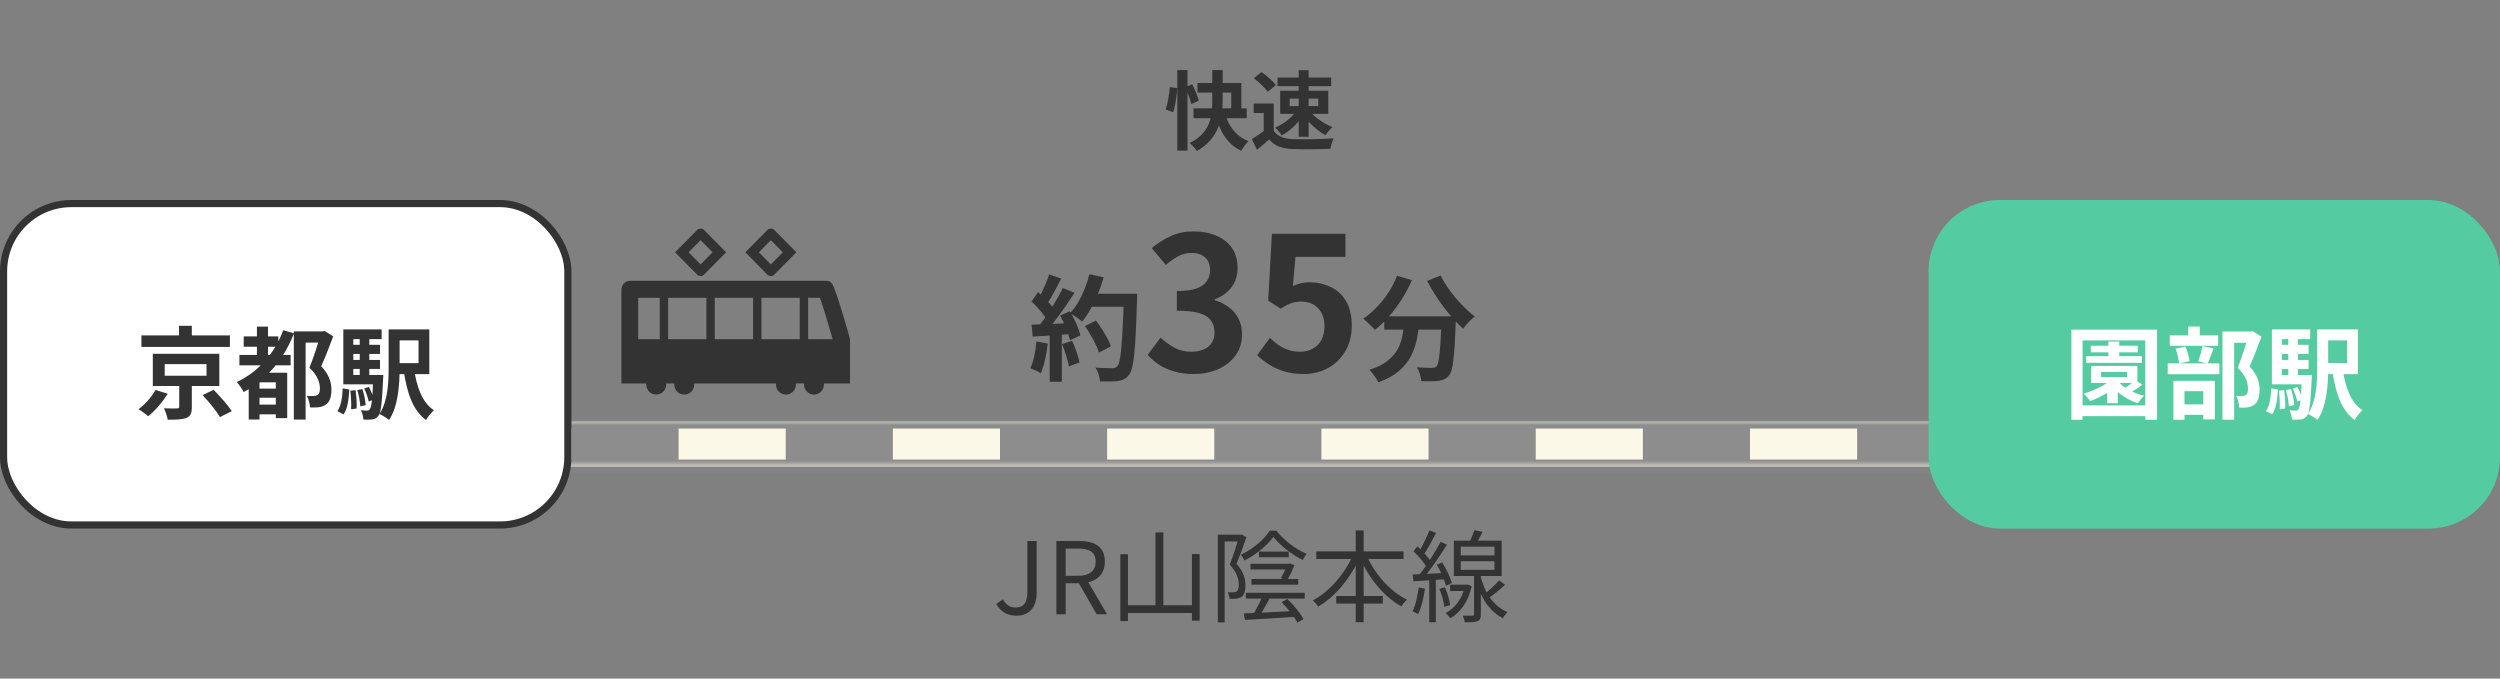 <svg width="350" height="95" viewBox="0 0 350 95" fill="none" xmlns="http://www.w3.org/2000/svg">
<rect x="0" y="0" width="350" height="95" fill="#808080" stroke="none"/>
<mask id="path-1-inside-1_2759_4691" fill="white">
<path d="M50 59H300V65.339H50V59Z"/>
</mask>
<path d="M50 59H300V65.339H50V59Z" fill="#FCF8E7"/>
<path d="M50 60H300V58H50V60ZM300 64.339H50V66.339H300V64.339Z" fill="#8D8D8D" mask="url(#path-1-inside-1_2759_4691)"/>
<path d="M50 62H295.525" stroke="#8D8D8D" stroke-width="5" stroke-dasharray="15 15"/>
<rect x="0.5" y="28.5" width="79" height="45" rx="9.5" fill="white"/>
<rect x="0.5" y="28.5" width="79" height="45" rx="9.5" stroke="#333333"/>
<path d="M19.798 46.958H32.188V48.568H19.798V46.958ZM25.062 45.614H26.854V47.756H25.062V45.614ZM23.06 50.976V52.6H28.912V50.976H23.06ZM21.394 49.534H30.704V54.042H21.394V49.534ZM28.366 55.316L29.906 54.574C30.774 55.456 31.908 56.716 32.454 57.556L30.788 58.396C30.326 57.57 29.248 56.254 28.366 55.316ZM25.09 53.468H26.854V57.01C26.854 57.85 26.686 58.284 26.056 58.522C25.454 58.746 24.614 58.76 23.48 58.76C23.41 58.284 23.172 57.612 22.948 57.164C23.662 57.192 24.558 57.192 24.782 57.178C25.02 57.178 25.09 57.136 25.09 56.954V53.468ZM21.772 54.588L23.48 55.134C22.78 56.254 21.744 57.486 20.75 58.27C20.386 57.948 19.784 57.514 19.392 57.29C20.33 56.604 21.296 55.484 21.772 54.588ZM34.12 47.098H38.964V48.54H34.12V47.098ZM35.8 56.646H39.314V58.004H35.8V56.646ZM35.8 54.406H39.356V55.68H35.8V54.406ZM33.518 49.688H40.686V51.144H33.518V49.688ZM35.968 45.726H37.522V50.654H35.968V45.726ZM39.65 46.23L41.162 46.664C39.734 50.332 37.284 53.174 34.12 54.882C33.938 54.518 33.448 53.818 33.154 53.482C36.164 52.054 38.432 49.534 39.65 46.23ZM36.332 52.18H39.286V53.524H36.332V58.732H34.82V53.146L35.73 52.18H36.332ZM38.614 52.18H40.21V58.536H38.614V52.18ZM41.134 46.398H45.25V47.966H42.786V58.746H41.134V46.398ZM44.858 46.398H45.18L45.432 46.328L46.65 47.084C46.16 48.428 45.53 50.024 44.97 51.27C46.146 52.516 46.398 53.622 46.398 54.546C46.398 55.596 46.16 56.282 45.614 56.646C45.334 56.842 44.998 56.968 44.62 57.01C44.284 57.052 43.836 57.066 43.402 57.038C43.388 56.59 43.22 55.862 42.954 55.414C43.318 55.442 43.598 55.456 43.85 55.442C44.06 55.442 44.27 55.4 44.424 55.316C44.69 55.162 44.788 54.84 44.788 54.364C44.788 53.594 44.466 52.558 43.318 51.48C43.892 50.108 44.55 47.98 44.858 46.972V46.398ZM54.406 46.118H55.946V51.522C55.946 53.748 55.764 56.87 54.462 58.802C54.182 58.536 53.496 58.116 53.118 57.962C54.308 56.17 54.406 53.552 54.406 51.522V46.118ZM57.962 51.606C58.326 54.154 59.11 56.38 60.748 57.43C60.384 57.752 59.88 58.368 59.642 58.802C57.766 57.43 56.968 54.952 56.506 51.83L57.962 51.606ZM55.204 46.118H60.104V52.376H55.204V50.836H58.592V47.658H55.204V46.118ZM48.862 48.274H53.202V49.548H48.862V48.274ZM48.862 50.388H53.202V51.648H48.862V50.388ZM48.064 52.502H52.852V53.804H48.064V52.502ZM50.36 46.93H51.704V53.244H50.36V46.93ZM50.99 54.392L51.648 54.168C51.942 54.728 52.222 55.47 52.32 55.946L51.62 56.212C51.536 55.722 51.256 54.966 50.99 54.392ZM50.024 54.602L50.738 54.476C50.976 55.176 51.158 56.114 51.2 56.73L50.444 56.884C50.416 56.268 50.234 55.316 50.024 54.602ZM49.044 54.7L49.772 54.616C49.898 55.442 49.968 56.506 49.926 57.192L49.156 57.304C49.198 56.59 49.156 55.526 49.044 54.7ZM47.98 54.364L48.904 54.532C48.82 55.876 48.68 57.22 48.092 58.018L47.238 57.556C47.756 56.828 47.924 55.61 47.98 54.364ZM48.064 46.118H53.426V47.476H49.464V53.076H48.064V46.118ZM52.264 52.502H53.664C53.664 52.502 53.65 52.894 53.636 53.076C53.482 56.45 53.328 57.78 52.978 58.214C52.726 58.55 52.488 58.662 52.138 58.718C51.844 58.76 51.382 58.76 50.878 58.746C50.85 58.354 50.724 57.794 50.528 57.43C50.906 57.472 51.228 57.486 51.396 57.486C51.564 57.486 51.676 57.444 51.774 57.304C51.998 57.038 52.152 55.904 52.264 52.74V52.502Z" fill="#333333"/>
<rect x="270" y="28" width="80" height="46" rx="10" fill="#54CBA1"/>
<path d="M292.038 49.856H299.864V50.794H292.038V49.856ZM292.71 48.4H299.29V49.324H292.71V48.4ZM295.174 47.826H296.7V50.416H295.174V47.826ZM295.006 53.678H296.49V56.45H295.006V53.678ZM296.56 53.412C297.274 54.294 298.73 55.064 300.172 55.4C299.892 55.652 299.5 56.142 299.318 56.464C297.792 55.974 296.322 54.966 295.482 53.804L296.56 53.412ZM295.888 52.824L297.162 53.286C296.084 54.518 294.264 55.554 292.626 56.156C292.444 55.89 291.982 55.344 291.716 55.106C293.326 54.63 295.006 53.818 295.888 52.824ZM298.954 53.216L299.948 53.86C299.346 54.336 298.632 54.756 298.072 55.05L297.232 54.476C297.792 54.154 298.534 53.594 298.954 53.216ZM294.152 52.068V52.782H297.778V52.068H294.152ZM292.766 51.228H299.234V53.622H292.766V51.228ZM289.994 46.146H301.992V58.774H300.34V47.658H291.562V58.774H289.994V46.146ZM290.988 56.758H301.236V58.256H290.988V56.758ZM311.148 46.412H315.222V47.994H312.786V58.76H311.148V46.412ZM303.77 46.958H310.546V48.414H303.77V46.958ZM303.476 50.878H310.714V52.39H303.476V50.878ZM306.346 45.712H307.97V47.868H306.346V45.712ZM304.582 48.806L305.968 48.512C306.248 49.142 306.458 49.996 306.542 50.556L305.072 50.906C305.03 50.332 304.82 49.464 304.582 48.806ZM308.334 48.456L309.902 48.792C309.594 49.576 309.314 50.374 309.062 50.906L307.746 50.584C307.97 49.996 308.222 49.1 308.334 48.456ZM304.848 56.618H309.174V58.074H304.848V56.618ZM304.274 53.314H310.084V58.718H308.46V54.77H305.828V58.774H304.274V53.314ZM314.788 46.412H315.11L315.376 46.356L316.608 47.126C316.104 48.484 315.488 50.094 314.942 51.298C316.104 52.544 316.328 53.65 316.342 54.588C316.342 55.624 316.104 56.31 315.572 56.674C315.292 56.87 314.97 56.982 314.606 57.038C314.284 57.08 313.892 57.08 313.486 57.066C313.472 56.604 313.332 55.89 313.066 55.428C313.374 55.442 313.654 55.456 313.864 55.442C314.06 55.442 314.242 55.4 314.382 55.316C314.62 55.162 314.718 54.854 314.718 54.364C314.704 53.608 314.41 52.586 313.276 51.494C313.836 50.15 314.48 47.98 314.788 47V46.412ZM324.406 46.118H325.946V51.522C325.946 53.748 325.764 56.87 324.462 58.802C324.182 58.536 323.496 58.116 323.118 57.962C324.308 56.17 324.406 53.552 324.406 51.522V46.118ZM327.962 51.606C328.326 54.154 329.11 56.38 330.748 57.43C330.384 57.752 329.88 58.368 329.642 58.802C327.766 57.43 326.968 54.952 326.506 51.83L327.962 51.606ZM325.204 46.118H330.104V52.376H325.204V50.836H328.592V47.658H325.204V46.118ZM318.862 48.274H323.202V49.548H318.862V48.274ZM318.862 50.388H323.202V51.648H318.862V50.388ZM318.064 52.502H322.852V53.804H318.064V52.502ZM320.36 46.93H321.704V53.244H320.36V46.93ZM320.99 54.392L321.648 54.168C321.942 54.728 322.222 55.47 322.32 55.946L321.62 56.212C321.536 55.722 321.256 54.966 320.99 54.392ZM320.024 54.602L320.738 54.476C320.976 55.176 321.158 56.114 321.2 56.73L320.444 56.884C320.416 56.268 320.234 55.316 320.024 54.602ZM319.044 54.7L319.772 54.616C319.898 55.442 319.968 56.506 319.926 57.192L319.156 57.304C319.198 56.59 319.156 55.526 319.044 54.7ZM317.98 54.364L318.904 54.532C318.82 55.876 318.68 57.22 318.092 58.018L317.238 57.556C317.756 56.828 317.924 55.61 317.98 54.364ZM318.064 46.118H323.426V47.476H319.464V53.076H318.064V46.118ZM322.264 52.502H323.664C323.664 52.502 323.65 52.894 323.636 53.076C323.482 56.45 323.328 57.78 322.978 58.214C322.726 58.55 322.488 58.662 322.138 58.718C321.844 58.76 321.382 58.76 320.878 58.746C320.85 58.354 320.724 57.794 320.528 57.43C320.906 57.472 321.228 57.486 321.396 57.486C321.564 57.486 321.676 57.444 321.774 57.304C321.998 57.038 322.152 55.904 322.264 52.74V52.502Z" fill="white"/>
<path d="M151.888 45.648L153.44 44.88C153.717 45.243 153.995 45.643 154.272 46.08C154.549 46.507 154.8 46.933 155.024 47.36C155.248 47.776 155.413 48.155 155.52 48.496L153.856 49.36C153.76 49.029 153.605 48.651 153.392 48.224C153.189 47.787 152.955 47.344 152.688 46.896C152.432 46.448 152.165 46.032 151.888 45.648ZM152.432 41.12H158.176V42.944H152.432V41.12ZM157.344 41.12H159.2C159.2 41.12 159.2 41.179 159.2 41.296C159.2 41.413 159.2 41.541 159.2 41.68C159.2 41.819 159.195 41.931 159.184 42.016C159.131 43.776 159.072 45.275 159.008 46.512C158.955 47.739 158.885 48.752 158.8 49.552C158.715 50.352 158.613 50.981 158.496 51.44C158.389 51.899 158.251 52.235 158.08 52.448C157.856 52.757 157.621 52.971 157.376 53.088C157.141 53.205 156.853 53.291 156.512 53.344C156.224 53.387 155.851 53.408 155.392 53.408C154.944 53.408 154.48 53.403 154 53.392C153.989 53.115 153.925 52.789 153.808 52.416C153.691 52.053 153.541 51.733 153.36 51.456C153.872 51.499 154.341 51.525 154.768 51.536C155.195 51.547 155.509 51.552 155.712 51.552C155.883 51.552 156.016 51.531 156.112 51.488C156.219 51.445 156.32 51.376 156.416 51.28C156.544 51.141 156.656 50.859 156.752 50.432C156.848 50.005 156.928 49.408 156.992 48.64C157.067 47.861 157.131 46.885 157.184 45.712C157.248 44.539 157.301 43.136 157.344 41.504V41.12ZM152.528 38.384L154.512 38.832C154.288 39.621 154.016 40.4 153.696 41.168C153.387 41.925 153.045 42.635 152.672 43.296C152.299 43.957 151.909 44.533 151.504 45.024C151.376 44.907 151.211 44.773 151.008 44.624C150.805 44.475 150.592 44.331 150.368 44.192C150.144 44.053 149.952 43.941 149.792 43.856C150.208 43.429 150.587 42.928 150.928 42.352C151.269 41.765 151.573 41.136 151.84 40.464C152.117 39.781 152.347 39.088 152.528 38.384ZM146.88 38.416L148.576 39.008C148.363 39.424 148.139 39.851 147.904 40.288C147.669 40.715 147.44 41.131 147.216 41.536C146.992 41.931 146.773 42.277 146.56 42.576L145.264 42.048C145.456 41.717 145.653 41.344 145.856 40.928C146.059 40.501 146.251 40.069 146.432 39.632C146.613 39.195 146.763 38.789 146.88 38.416ZM148.8 40.32L150.432 40.992C150.037 41.6 149.611 42.24 149.152 42.912C148.693 43.573 148.229 44.208 147.76 44.816C147.291 45.424 146.853 45.957 146.448 46.416L145.28 45.824C145.589 45.461 145.904 45.051 146.224 44.592C146.544 44.133 146.859 43.659 147.168 43.168C147.488 42.677 147.787 42.187 148.064 41.696C148.352 41.195 148.597 40.736 148.8 40.32ZM144.416 42.208L145.328 40.896C145.605 41.131 145.893 41.397 146.192 41.696C146.491 41.984 146.763 42.272 147.008 42.56C147.264 42.848 147.456 43.115 147.584 43.36L146.608 44.848C146.48 44.603 146.293 44.325 146.048 44.016C145.813 43.696 145.552 43.381 145.264 43.072C144.976 42.752 144.693 42.464 144.416 42.208ZM148.416 44.176L149.776 43.584C149.989 43.936 150.197 44.315 150.4 44.72C150.603 45.125 150.779 45.525 150.928 45.92C151.077 46.304 151.189 46.651 151.264 46.96L149.792 47.632C149.728 47.333 149.627 46.987 149.488 46.592C149.349 46.187 149.184 45.776 148.992 45.36C148.811 44.933 148.619 44.539 148.416 44.176ZM144.416 45.456C145.152 45.435 146.037 45.403 147.072 45.36C148.117 45.317 149.179 45.269 150.256 45.216L150.24 46.736C149.237 46.811 148.24 46.885 147.248 46.96C146.256 47.024 145.365 47.077 144.576 47.12L144.416 45.456ZM148.688 48.176L150.096 47.712C150.32 48.192 150.528 48.715 150.72 49.28C150.912 49.845 151.051 50.336 151.136 50.752L149.648 51.296C149.573 50.869 149.445 50.368 149.264 49.792C149.083 49.205 148.891 48.667 148.688 48.176ZM145.104 47.808L146.688 48.096C146.603 48.864 146.475 49.621 146.304 50.368C146.133 51.115 145.936 51.744 145.712 52.256C145.605 52.181 145.461 52.096 145.28 52C145.099 51.915 144.912 51.829 144.72 51.744C144.539 51.659 144.379 51.595 144.24 51.552C144.475 51.072 144.661 50.501 144.8 49.84C144.939 49.168 145.04 48.491 145.104 47.808ZM146.96 46.304H148.656V53.44H146.96V46.304ZM167.098 52.364C166.093 52.364 165.191 52.243 164.394 52C163.597 51.775 162.886 51.463 162.262 51.064C161.655 50.648 161.127 50.189 160.676 49.686L162.47 47.268C163.059 47.805 163.701 48.273 164.394 48.672C165.105 49.053 165.893 49.244 166.76 49.244C167.419 49.244 167.991 49.14 168.476 48.932C168.979 48.724 169.36 48.421 169.62 48.022C169.897 47.623 170.036 47.138 170.036 46.566C170.036 45.925 169.88 45.379 169.568 44.928C169.273 44.46 168.745 44.105 167.982 43.862C167.219 43.619 166.145 43.498 164.758 43.498V40.742C165.937 40.742 166.864 40.621 167.54 40.378C168.216 40.118 168.693 39.771 168.97 39.338C169.265 38.887 169.412 38.376 169.412 37.804C169.412 37.059 169.187 36.478 168.736 36.062C168.285 35.629 167.653 35.412 166.838 35.412C166.162 35.412 165.529 35.568 164.94 35.88C164.368 36.175 163.796 36.582 163.224 37.102L161.248 34.736C162.097 34.025 162.99 33.462 163.926 33.046C164.862 32.613 165.893 32.396 167.02 32.396C168.251 32.396 169.334 32.595 170.27 32.994C171.223 33.393 171.96 33.973 172.48 34.736C173 35.499 173.26 36.426 173.26 37.518C173.26 38.558 172.983 39.451 172.428 40.196C171.873 40.941 171.085 41.513 170.062 41.912V42.042C170.773 42.233 171.414 42.545 171.986 42.978C172.575 43.394 173.035 43.923 173.364 44.564C173.711 45.205 173.884 45.951 173.884 46.8C173.884 47.961 173.572 48.958 172.948 49.79C172.341 50.622 171.518 51.263 170.478 51.714C169.455 52.147 168.329 52.364 167.098 52.364ZM182.538 52.364C181.515 52.364 180.605 52.243 179.808 52C179.011 51.757 178.3 51.437 177.676 51.038C177.052 50.639 176.497 50.206 176.012 49.738L177.78 47.294C178.144 47.658 178.534 47.987 178.95 48.282C179.383 48.577 179.851 48.811 180.354 48.984C180.874 49.157 181.429 49.244 182.018 49.244C182.677 49.244 183.257 49.105 183.76 48.828C184.28 48.551 184.687 48.152 184.982 47.632C185.277 47.095 185.424 46.453 185.424 45.708C185.424 44.599 185.121 43.741 184.514 43.134C183.925 42.527 183.145 42.224 182.174 42.224C181.619 42.224 181.143 42.302 180.744 42.458C180.345 42.597 179.86 42.848 179.288 43.212L177.546 42.094L178.066 32.734H188.362V35.958H181.368L181.004 40.04C181.385 39.867 181.758 39.737 182.122 39.65C182.486 39.563 182.885 39.52 183.318 39.52C184.393 39.52 185.381 39.737 186.282 40.17C187.183 40.586 187.903 41.245 188.44 42.146C188.977 43.047 189.246 44.2 189.246 45.604C189.246 47.025 188.925 48.247 188.284 49.27C187.66 50.275 186.837 51.047 185.814 51.584C184.809 52.104 183.717 52.364 182.538 52.364ZM193.792 44.288H202.448V46.144H193.792V44.288ZM201.808 44.288H203.824C203.824 44.288 203.824 44.341 203.824 44.448C203.824 44.544 203.824 44.661 203.824 44.8C203.824 44.928 203.819 45.035 203.808 45.12C203.765 46.325 203.717 47.365 203.664 48.24C203.611 49.104 203.547 49.824 203.472 50.4C203.408 50.976 203.328 51.435 203.232 51.776C203.136 52.117 203.019 52.373 202.88 52.544C202.667 52.8 202.443 52.981 202.208 53.088C201.984 53.195 201.717 53.269 201.408 53.312C201.141 53.355 200.789 53.376 200.352 53.376C199.915 53.387 199.456 53.381 198.976 53.36C198.965 53.072 198.901 52.741 198.784 52.368C198.667 52.005 198.523 51.691 198.352 51.424C198.8 51.456 199.216 51.477 199.6 51.488C199.984 51.499 200.272 51.504 200.464 51.504C200.613 51.504 200.736 51.493 200.832 51.472C200.928 51.44 201.024 51.376 201.12 51.28C201.248 51.141 201.349 50.837 201.424 50.368C201.509 49.888 201.584 49.184 201.648 48.256C201.712 47.317 201.765 46.107 201.808 44.624V44.288ZM195.584 38.608L197.664 39.216C197.269 40.144 196.795 41.04 196.24 41.904C195.696 42.768 195.104 43.563 194.464 44.288C193.835 45.013 193.179 45.643 192.496 46.176C192.379 46.037 192.219 45.872 192.016 45.68C191.813 45.477 191.605 45.28 191.392 45.088C191.189 44.896 191.008 44.741 190.848 44.624C191.509 44.176 192.139 43.643 192.736 43.024C193.344 42.395 193.893 41.707 194.384 40.96C194.875 40.203 195.275 39.419 195.584 38.608ZM201.68 38.576C201.936 39.088 202.245 39.611 202.608 40.144C202.971 40.677 203.365 41.2 203.792 41.712C204.229 42.213 204.672 42.688 205.12 43.136C205.579 43.584 206.027 43.973 206.464 44.304C206.293 44.432 206.101 44.603 205.888 44.816C205.685 45.019 205.488 45.227 205.296 45.44C205.115 45.653 204.96 45.851 204.832 46.032C204.384 45.616 203.931 45.152 203.472 44.64C203.013 44.117 202.56 43.568 202.112 42.992C201.675 42.405 201.259 41.803 200.864 41.184C200.469 40.555 200.112 39.936 199.792 39.328L201.68 38.576ZM196.64 44.832H198.736C198.661 45.728 198.539 46.603 198.368 47.456C198.197 48.309 197.915 49.115 197.52 49.872C197.136 50.629 196.576 51.323 195.84 51.952C195.115 52.571 194.155 53.099 192.96 53.536C192.885 53.355 192.779 53.157 192.64 52.944C192.501 52.731 192.352 52.517 192.192 52.304C192.032 52.101 191.872 51.925 191.712 51.776C192.789 51.435 193.643 51.013 194.272 50.512C194.901 50 195.376 49.445 195.696 48.848C196.016 48.24 196.235 47.595 196.352 46.912C196.48 46.229 196.576 45.536 196.64 44.832Z" fill="#333333"/>
<path d="M164.824 9.812H166.252V21.08H164.824V9.812ZM163.78 12.188L164.812 12.332C164.764 13.364 164.548 14.792 164.26 15.716L163.192 15.332C163.48 14.528 163.696 13.184 163.78 12.188ZM165.928 12.212L166.912 11.792C167.272 12.524 167.68 13.484 167.836 14.084L166.78 14.576C166.66 13.964 166.276 12.968 165.928 12.212ZM167.644 11.624H173.788V15.92H172.372V12.968H167.644V11.624ZM167.092 15.164H174.544V16.544H167.092V15.164ZM171.34 15.452C171.856 17.432 172.936 19.064 174.796 19.76C174.46 20.072 173.992 20.696 173.776 21.116C171.712 20.156 170.68 18.224 170.044 15.704L171.34 15.452ZM169.72 9.812H171.172V14.072C171.172 16.508 170.68 19.376 167.572 21.14C167.38 20.84 166.888 20.3 166.552 20.024C169.552 18.572 169.72 16.088 169.72 14.06V9.812ZM178.324 14.492V18.908H176.92V15.824H175.516V14.492H178.324ZM178.324 18.284C178.804 19.076 179.716 19.424 180.964 19.472C182.368 19.532 185.092 19.496 186.712 19.364C186.556 19.7 186.316 20.396 186.256 20.828C184.804 20.9 182.38 20.924 180.94 20.864C179.464 20.804 178.468 20.456 177.688 19.52C177.16 19.988 176.62 20.444 175.972 20.972L175.264 19.472C175.804 19.136 176.452 18.716 177.004 18.284H178.324ZM175.54 10.952L176.608 10.088C177.328 10.592 178.204 11.348 178.624 11.912L177.472 12.86C177.112 12.296 176.248 11.492 175.54 10.952ZM180.556 13.808V14.852H184.552V13.808H180.556ZM179.224 12.704H185.956V15.944H179.224V12.704ZM178.852 10.856H186.364V12.056H178.852V10.856ZM181.816 9.824H183.208V19.148H181.816V9.824ZM181.432 15.572L182.476 15.944C181.804 17.18 180.64 18.344 179.428 18.956C179.236 18.62 178.816 18.116 178.516 17.864C179.656 17.408 180.832 16.496 181.432 15.572ZM183.376 15.56C184.072 16.448 185.38 17.336 186.544 17.792C186.22 18.068 185.788 18.572 185.572 18.92C184.408 18.308 183.136 17.12 182.392 15.98L183.376 15.56Z" fill="#333333"/>
<path d="M142.304 86.196C141.002 86.196 140.092 85.636 139.476 84.558L140.414 83.9C140.862 84.726 141.45 85.048 142.178 85.048C143.298 85.048 143.83 84.432 143.83 82.878V75.738H145.132V82.99C145.132 84.768 144.306 86.196 142.304 86.196ZM147.892 86V75.738H151.098C153.184 75.738 154.682 76.494 154.682 78.622C154.682 80.68 153.184 81.66 151.098 81.66H149.194V86H147.892ZM149.194 80.61H150.916C152.512 80.61 153.394 79.952 153.394 78.622C153.394 77.278 152.512 76.802 150.916 76.802H149.194V80.61ZM153.534 86L150.846 81.31L151.854 80.638L154.99 86H153.534ZM161.763 74.534H162.869V85.37H161.763V74.534ZM156.849 77.586H157.913V86.952H156.849V77.586ZM166.873 77.572H167.951V86.896H166.873V77.572ZM157.367 84.74H167.349V85.818H157.367V84.74ZM176.253 77.222H180.425V78.02H176.253V77.222ZM175.077 78.93H180.509V79.728H175.077V78.93ZM175.203 81.058H181.755V81.856H175.203V81.058ZM174.419 82.99H182.665V83.802H174.419V82.99ZM178.269 75.164C177.429 76.326 175.861 77.656 174.223 78.468C174.125 78.23 173.901 77.866 173.719 77.656C175.385 76.9 176.967 75.542 177.765 74.296H178.689C179.753 75.654 181.405 76.9 182.945 77.544C182.735 77.754 182.525 78.132 182.385 78.398C180.915 77.67 179.221 76.382 178.269 75.164ZM180.229 78.93H180.369L180.537 78.874L181.223 79.112C180.929 79.854 180.579 80.596 180.229 81.226L179.319 80.96C179.669 80.344 180.033 79.532 180.229 79.056V78.93ZM174.125 85.874C175.889 85.818 178.745 85.678 181.503 85.524L181.475 86.35C178.885 86.518 176.155 86.686 174.293 86.784L174.125 85.874ZM176.813 83.27L177.821 83.662C177.317 84.572 176.729 85.664 176.239 86.364L175.441 86.014C175.917 85.286 176.505 84.11 176.813 83.27ZM179.417 84.306L180.229 83.858C181.111 84.698 182.063 85.86 182.483 86.672L181.629 87.176C181.237 86.378 180.285 85.16 179.417 84.306ZM170.499 74.856H173.803V75.808H171.451V87.134H170.499V74.856ZM173.481 74.856H173.663L173.831 74.814L174.503 75.22C174.097 76.368 173.579 77.81 173.103 78.93C174.139 80.092 174.363 81.072 174.363 81.94C174.363 82.696 174.209 83.284 173.817 83.564C173.621 83.69 173.369 83.774 173.089 83.816C172.809 83.844 172.459 83.844 172.137 83.83C172.123 83.578 172.039 83.172 171.885 82.906C172.207 82.934 172.473 82.948 172.697 82.92C172.865 82.92 173.019 82.878 173.131 82.794C173.355 82.64 173.425 82.262 173.425 81.842C173.425 81.086 173.173 80.134 172.165 79.042C172.669 77.768 173.187 76.102 173.481 75.136V74.856ZM184.275 77.194H196.497V78.258H184.275V77.194ZM187.075 83.438H193.599V84.502H187.075V83.438ZM189.805 74.254H190.911V87.12H189.805V74.254ZM189.483 77.544L190.421 77.866C189.175 80.834 186.977 83.508 184.555 84.922C184.387 84.656 184.037 84.264 183.799 84.054C186.137 82.836 188.363 80.232 189.483 77.544ZM191.261 77.586C192.367 80.246 194.565 82.794 196.987 83.956C196.721 84.18 196.357 84.6 196.189 84.894C193.711 83.522 191.555 80.848 190.323 77.908L191.261 77.586ZM209.881 81.254L210.721 81.87C209.965 82.556 209.013 83.34 208.285 83.83L207.641 83.326C208.341 82.794 209.321 81.884 209.881 81.254ZM206.409 74.226L207.571 74.45C207.235 75.122 206.843 75.85 206.521 76.312L205.639 76.088C205.905 75.57 206.241 74.786 206.409 74.226ZM204.505 78.566V79.784H209.223V78.566H204.505ZM204.505 76.536V77.754H209.223V76.536H204.505ZM203.539 75.696H210.231V80.638H203.539V75.696ZM206.367 80.176H207.319V86C207.319 86.532 207.221 86.798 206.871 86.952C206.507 87.106 205.947 87.12 205.065 87.12C205.037 86.854 204.911 86.462 204.785 86.196C205.415 86.21 205.975 86.21 206.143 86.196C206.325 86.196 206.367 86.154 206.367 86V80.176ZM203.007 81.856H205.345V82.738H203.007V81.856ZM205.107 81.856H205.289L205.471 81.828L206.045 82.066C205.541 84.292 204.435 85.762 203.035 86.56C202.909 86.336 202.587 85.986 202.377 85.832C203.693 85.146 204.701 83.858 205.107 82.024V81.856ZM207.193 80.246C207.585 82.22 208.593 84.628 211.043 85.692C210.847 85.888 210.539 86.28 210.399 86.546C208.005 85.314 206.997 82.78 206.619 80.96L207.193 80.246ZM200.123 74.254L201.047 74.604C200.515 75.64 199.857 76.9 199.311 77.67L198.597 77.362C199.101 76.55 199.759 75.178 200.123 74.254ZM201.691 75.85L202.573 76.256C201.607 77.81 200.249 79.798 199.199 81.016L198.555 80.652C199.605 79.406 200.921 77.32 201.691 75.85ZM197.883 77.166L198.443 76.494C199.199 77.18 200.053 78.118 200.417 78.762L199.815 79.546C199.465 78.874 198.625 77.88 197.883 77.166ZM201.145 79.056L201.901 78.734C202.489 79.658 203.063 80.862 203.259 81.632L202.433 82.01C202.251 81.226 201.705 79.98 201.145 79.056ZM197.771 80.442C198.989 80.386 200.739 80.302 202.503 80.204V81.086C200.837 81.198 199.157 81.296 197.883 81.38L197.771 80.442ZM201.509 82.444L202.279 82.206C202.643 83.004 202.937 84.04 203.021 84.712L202.209 84.964C202.139 84.292 201.845 83.242 201.509 82.444ZM198.611 82.248L199.493 82.402C199.311 83.732 198.989 85.076 198.541 85.972C198.373 85.86 197.953 85.678 197.743 85.58C198.191 84.726 198.457 83.466 198.611 82.248ZM200.095 80.848H201.019V87.12H200.095V80.848Z" fill="#333333"/>
<path d="M87 40.556C87 40.214 87.137 39.901 87.36 39.677C87.583 39.451 87.89 39.312 88.228 39.312H115.594C115.932 39.312 116.207 39.341 116.462 39.677C117.062 40.465 119 47.461 119 47.461V53.656V53.675V53.685H115.671L115.345 53.686C115.35 53.732 115.352 53.779 115.352 53.827C115.352 54.608 114.727 55.242 113.956 55.242C113.185 55.242 112.56 54.608 112.56 53.827C112.56 53.779 112.562 53.732 112.567 53.685H111.516L111.42 53.686C111.425 53.732 111.427 53.779 111.427 53.827C111.427 54.608 110.802 55.242 110.031 55.242C109.26 55.242 108.635 54.608 108.635 53.827C108.635 53.779 108.637 53.732 108.642 53.685H98.224L97.183 53.686C97.188 53.732 97.19 53.779 97.19 53.827C97.19 54.608 96.565 55.242 95.794 55.242C95.023 55.242 94.398 54.608 94.398 53.827C94.398 53.779 94.4 53.732 94.405 53.685H93.354L93.258 53.686C93.263 53.732 93.265 53.779 93.265 53.827C93.265 54.608 92.64 55.242 91.869 55.242C91.098 55.242 90.473 54.608 90.473 53.827C90.473 53.779 90.475 53.732 90.48 53.685H87.021H87.01H87V40.556ZM89.345 41.689V47.49H92.361V41.689H89.345ZM93.534 41.689V47.49H98.895V41.689H93.534ZM100.068 47.49H105.429V41.689H100.068V47.483V47.49ZM106.602 41.689V47.49H111.963V41.689H106.602ZM116.57 47.487C115.91 45.147 115.207 42.858 114.788 41.689H113.136V47.483V47.49H115.847L116.57 47.487Z" fill="#333333"/>
<path d="M107.931 38.646C107.926 38.646 107.922 38.643 107.918 38.643C107.913 38.643 107.909 38.646 107.905 38.646C107.733 38.646 107.562 38.58 107.431 38.447L104.361 35.336L104.354 35.329L104.347 35.322L107.431 32.197C107.565 32.06 107.742 31.997 107.918 32C108.094 31.997 108.27 32.06 108.405 32.197L111.489 35.322L108.405 38.447C108.274 38.579 108.102 38.646 107.931 38.646ZM109.593 35.322L107.918 33.624L106.242 35.322L107.918 37.019L109.593 35.322Z" fill="#333333"/>
<path d="M98.095 38.646C98.091 38.646 98.087 38.643 98.082 38.643C98.078 38.643 98.074 38.646 98.07 38.646C97.898 38.646 97.727 38.579 97.596 38.447L94.512 35.322L97.596 32.197C97.73 32.06 97.906 31.997 98.082 32C98.258 31.997 98.435 32.06 98.569 32.197L101.653 35.322L98.569 38.447C98.438 38.579 98.267 38.646 98.095 38.646ZM96.407 35.322L98.082 37.019L99.758 35.322L98.082 33.624L96.407 35.321L96.407 35.322Z" fill="#333333"/>
</svg>
